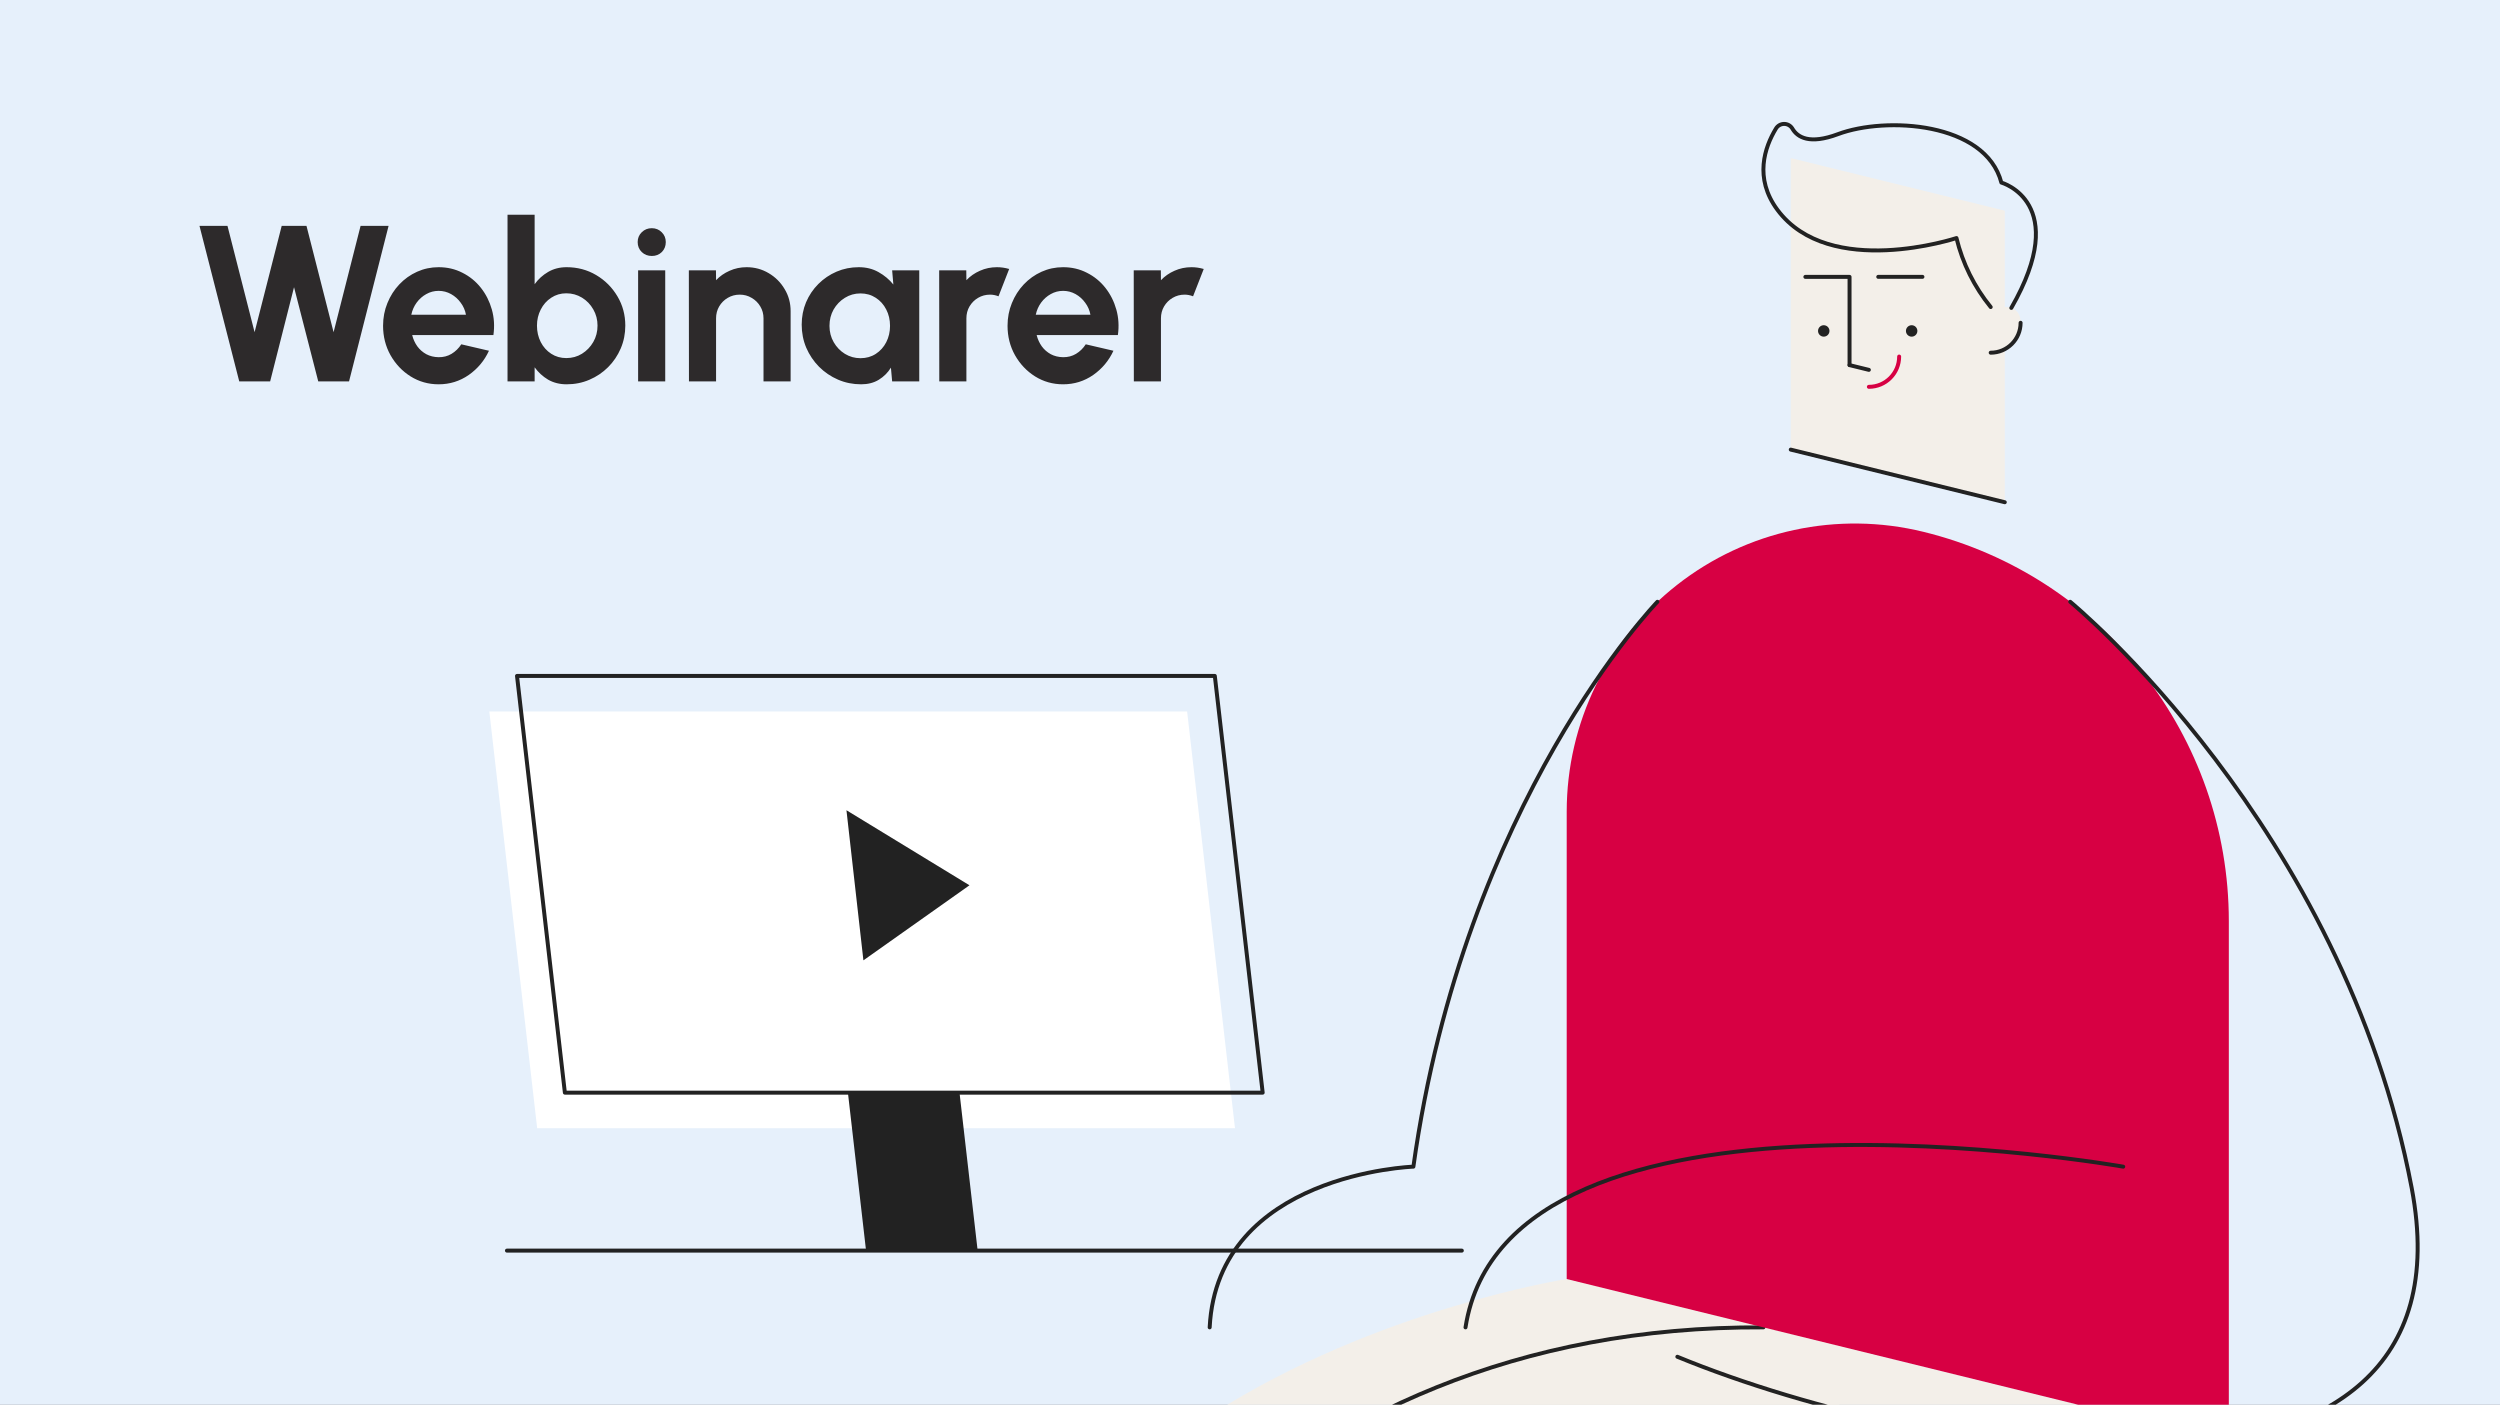 <svg width="630" height="354" viewBox="0 0 630 354" fill="none" xmlns="http://www.w3.org/2000/svg">
<rect x="0" y="0" width="630" height="354" fill="#808080" stroke="none"/>
<g clip-path="url(#clip0_11759_196664)">
<rect width="630" height="354" fill="#E6F0FB"/>
<path d="M394.811 322.312L478.238 327.663L382.02 498.491L454.215 697.79L361.598 756.794L362.501 727.278C362.501 727.278 299.657 659.15 251.866 505.609C204.075 352.067 394.811 322.312 394.811 322.312Z" fill="#F3EFE9"/>
<path d="M178.654 693.725C178.654 693.725 197.269 333.342 444.377 334.495L561.665 363.325C561.665 363.325 590.824 523.249 346.797 514.098L258.337 742.873L162.251 709.32L178.654 693.725Z" fill="#F3EFE9"/>
<path d="M178.652 693.725C178.652 693.725 197.267 333.342 444.375 334.495" stroke="#222222" stroke-linecap="round" stroke-linejoin="round"/>
<path d="M451.269 69.772V113.313L505.207 126.571V53.093L451.269 39.836V69.772Z" fill="#F3EFE9"/>
<path d="M481.738 84.838C480.941 84.838 480.295 84.192 480.295 83.395C480.295 82.599 480.941 81.953 481.738 81.953C482.534 81.953 483.18 82.599 483.18 83.395C483.18 84.192 482.534 84.838 481.738 84.838Z" fill="#222222"/>
<path d="M459.585 84.838C458.789 84.838 458.143 84.192 458.143 83.395C458.143 82.599 458.789 81.953 459.585 81.953C460.382 81.953 461.027 82.599 461.027 83.395C461.027 84.192 460.382 84.838 459.585 84.838Z" fill="#222222"/>
<path d="M466.086 91.999V69.773H454.952" stroke="#222222" stroke-linecap="round" stroke-linejoin="round"/>
<path d="M484.453 69.766H473.319" stroke="#222222" stroke-linecap="round" stroke-linejoin="round"/>
<path d="M501.653 81.156V88.874C505.816 88.874 509.191 85.499 509.191 81.336C509.191 81.104 509.181 80.876 509.161 80.65C508.738 75.969 501.653 76.456 501.653 81.156Z" fill="#F3EFE9"/>
<path d="M501.653 88.882C505.816 88.882 509.191 85.507 509.191 81.344" stroke="#222222" stroke-linecap="round" stroke-linejoin="round"/>
<path d="M470.956 97.481C475.17 97.481 478.586 94.065 478.586 89.852" stroke="#D70043" stroke-linecap="round" stroke-linejoin="round"/>
<path d="M451.269 113.305L505.207 126.562" stroke="#222222" stroke-linecap="round" stroke-linejoin="round"/>
<path d="M466.083 92.008L470.953 93.205" stroke="#222222" stroke-linecap="round" stroke-linejoin="round"/>
<path d="M394.81 204.533V322.315L561.664 363.325V232.148C561.664 185.634 529.91 145.13 484.741 134.029H484.741C463.079 128.705 440.173 133.634 422.618 147.396C405.063 161.158 394.81 182.226 394.81 204.533V204.533Z" fill="#D70043"/>
<path d="M501.656 77.377C497.519 72.298 494.571 66.357 493.03 59.99C493.03 59.99 461.031 70.539 447.909 52.872C441.961 44.864 444.728 37.05 447.519 32.434C447.94 31.702 448.714 31.244 449.559 31.227C450.403 31.211 451.194 31.638 451.644 32.353C452.943 34.627 456.001 36.491 463.161 33.806C475.228 29.281 500.341 30.756 504.343 46.008C504.343 46.008 522.137 50.965 506.852 77.595" stroke="#222222" stroke-linecap="round" stroke-linejoin="round"/>
<path d="M521.693 151.648C521.693 151.648 590.47 208.13 607.756 299.42C625.042 390.71 487.977 368.774 422.692 341.902" stroke="#222222" stroke-linecap="round" stroke-linejoin="round"/>
<path d="M535.051 294C535.051 294 379.984 266.59 369.307 334.498" stroke="#222222" stroke-linecap="round" stroke-linejoin="round"/>
<path d="M417.672 151.648C417.672 151.648 369.007 201.865 356.174 293.997C356.174 293.997 306.813 295.695 304.838 334.495" stroke="#222222" stroke-linecap="round" stroke-linejoin="round"/>
<path d="M135.367 284.301H311.215L299.153 179.289H123.306L135.367 284.301Z" fill="white"/>
<path d="M217.578 242.007L244.305 223.093L213.305 204.18L217.578 242.007Z" fill="#222222"/>
<path fill-rule="evenodd" clip-rule="evenodd" d="M142.348 275.348H318.195L306.134 170.336H130.286L142.348 275.348Z" stroke="#222222" stroke-linecap="round" stroke-linejoin="round"/>
<path d="M218.244 315.148L213.671 275.336H241.794L246.367 315.148H218.244Z" fill="#222222"/>
<path d="M368.383 315.156H127.748" stroke="#222222" stroke-linecap="round" stroke-linejoin="round"/>
<path d="M60.292 96.117L50.268 56.917H57.324L64.156 83.713L70.988 56.917H77.232L84.064 83.713L90.868 56.917H97.924L87.956 96.117H80.2L74.096 72.373L68.076 96.117H60.292ZM110.534 96.845C107.958 96.845 105.606 96.183 103.478 94.857C101.369 93.532 99.679 91.749 98.41 89.509C97.159 87.269 96.534 84.796 96.534 82.089C96.534 80.055 96.898 78.15 97.626 76.377C98.354 74.585 99.353 73.017 100.622 71.673C101.91 70.311 103.403 69.246 105.102 68.481C106.801 67.716 108.611 67.333 110.534 67.333C112.718 67.333 114.715 67.8 116.526 68.733C118.355 69.648 119.905 70.908 121.174 72.513C122.443 74.118 123.367 75.948 123.946 78.001C124.525 80.055 124.655 82.201 124.338 84.441H103.87C104.131 85.487 104.561 86.429 105.158 87.269C105.755 88.091 106.511 88.753 107.426 89.257C108.341 89.743 109.377 89.995 110.534 90.013C111.729 90.032 112.811 89.752 113.782 89.173C114.771 88.576 115.593 87.773 116.246 86.765L123.218 88.389C122.079 90.872 120.381 92.906 118.122 94.493C115.863 96.061 113.334 96.845 110.534 96.845ZM103.646 79.317H117.422C117.217 78.197 116.778 77.189 116.106 76.293C115.453 75.379 114.641 74.65 113.67 74.109C112.699 73.568 111.654 73.297 110.534 73.297C109.414 73.297 108.378 73.568 107.426 74.109C106.474 74.632 105.662 75.35 104.99 76.265C104.337 77.161 103.889 78.178 103.646 79.317ZM142.792 67.333C145.518 67.333 148 67.996 150.24 69.321C152.48 70.647 154.263 72.429 155.588 74.669C156.914 76.891 157.576 79.355 157.576 82.061C157.576 84.096 157.194 86.009 156.428 87.801C155.663 89.593 154.599 91.171 153.236 92.533C151.892 93.877 150.324 94.932 148.532 95.697C146.759 96.463 144.846 96.845 142.792 96.845C141.038 96.845 139.479 96.453 138.116 95.669C136.772 94.867 135.643 93.831 134.728 92.561V96.117H127.896V54.117H134.728V71.617C135.643 70.348 136.772 69.321 138.116 68.537C139.479 67.734 141.038 67.333 142.792 67.333ZM142.708 90.237C144.164 90.237 145.48 89.873 146.656 89.145C147.851 88.398 148.803 87.409 149.512 86.177C150.222 84.945 150.576 83.573 150.576 82.061C150.576 80.568 150.222 79.205 149.512 77.973C148.803 76.722 147.851 75.733 146.656 75.005C145.462 74.277 144.146 73.913 142.708 73.913C141.29 73.913 140.02 74.287 138.9 75.033C137.78 75.761 136.903 76.751 136.268 78.001C135.634 79.233 135.316 80.587 135.316 82.061C135.316 83.573 135.634 84.954 136.268 86.205C136.903 87.437 137.78 88.417 138.9 89.145C140.02 89.873 141.29 90.237 142.708 90.237ZM160.805 68.117H167.637V96.117H160.805V68.117ZM164.277 64.505C163.269 64.505 162.42 64.178 161.729 63.525C161.038 62.853 160.693 62.013 160.693 61.005C160.693 60.016 161.038 59.185 161.729 58.513C162.42 57.841 163.26 57.505 164.249 57.505C165.238 57.505 166.069 57.841 166.741 58.513C167.432 59.185 167.777 60.016 167.777 61.005C167.777 62.013 167.441 62.853 166.769 63.525C166.097 64.178 165.266 64.505 164.277 64.505ZM199.237 78.421V96.117H192.405V80.213C192.405 79.112 192.134 78.113 191.593 77.217C191.051 76.302 190.323 75.584 189.409 75.061C188.513 74.52 187.514 74.249 186.413 74.249C185.311 74.249 184.303 74.52 183.389 75.061C182.493 75.584 181.774 76.302 181.233 77.217C180.71 78.113 180.449 79.112 180.449 80.213V96.117H173.617L173.589 68.117H180.421L180.449 70.609C181.401 69.601 182.539 68.808 183.865 68.229C185.19 67.632 186.618 67.333 188.149 67.333C190.183 67.333 192.041 67.837 193.721 68.845C195.401 69.835 196.735 71.169 197.725 72.849C198.733 74.51 199.237 76.368 199.237 78.421ZM224.82 68.117H231.652V96.117H224.82L224.512 92.645C223.747 93.896 222.73 94.913 221.46 95.697C220.21 96.463 218.726 96.845 217.008 96.845C214.936 96.845 212.995 96.453 211.184 95.669C209.374 94.885 207.778 93.802 206.396 92.421C205.034 91.04 203.96 89.444 203.176 87.633C202.411 85.823 202.028 83.881 202.028 81.809C202.028 79.812 202.392 77.936 203.12 76.181C203.867 74.427 204.903 72.886 206.228 71.561C207.554 70.236 209.084 69.2 210.82 68.453C212.556 67.707 214.423 67.333 216.42 67.333C218.268 67.333 219.92 67.744 221.376 68.565C222.851 69.386 224.102 70.432 225.128 71.701L224.82 68.117ZM216.84 90.265C218.296 90.265 219.584 89.901 220.704 89.173C221.824 88.445 222.702 87.465 223.336 86.233C223.971 84.983 224.288 83.611 224.288 82.117C224.288 80.605 223.971 79.233 223.336 78.001C222.702 76.751 221.815 75.761 220.676 75.033C219.556 74.305 218.278 73.941 216.84 73.941C215.403 73.941 214.087 74.314 212.892 75.061C211.716 75.789 210.774 76.769 210.064 78.001C209.374 79.233 209.028 80.605 209.028 82.117C209.028 83.629 209.383 85.001 210.092 86.233C210.802 87.465 211.744 88.445 212.92 89.173C214.115 89.901 215.422 90.265 216.84 90.265ZM236.7 96.117L236.672 68.117H243.504L243.532 70.609C244.484 69.601 245.623 68.808 246.948 68.229C248.273 67.632 249.701 67.333 251.232 67.333C252.259 67.333 253.285 67.483 254.312 67.781L251.624 74.669C250.915 74.389 250.205 74.249 249.496 74.249C248.395 74.249 247.387 74.52 246.472 75.061C245.576 75.584 244.857 76.302 244.316 77.217C243.793 78.113 243.532 79.112 243.532 80.213V96.117H236.7ZM267.901 96.845C265.325 96.845 262.973 96.183 260.845 94.857C258.735 93.532 257.046 91.749 255.777 89.509C254.526 87.269 253.901 84.796 253.901 82.089C253.901 80.055 254.265 78.15 254.993 76.377C255.721 74.585 256.719 73.017 257.989 71.673C259.277 70.311 260.77 69.246 262.469 68.481C264.167 67.716 265.978 67.333 267.901 67.333C270.085 67.333 272.082 67.8 273.893 68.733C275.722 69.648 277.271 70.908 278.541 72.513C279.81 74.118 280.734 75.948 281.313 78.001C281.891 80.055 282.022 82.201 281.705 84.441H261.237C261.498 85.487 261.927 86.429 262.525 87.269C263.122 88.091 263.878 88.753 264.793 89.257C265.707 89.743 266.743 89.995 267.901 90.013C269.095 90.032 270.178 89.752 271.149 89.173C272.138 88.576 272.959 87.773 273.613 86.765L280.585 88.389C279.446 90.872 277.747 92.906 275.489 94.493C273.23 96.061 270.701 96.845 267.901 96.845ZM261.013 79.317H274.789C274.583 78.197 274.145 77.189 273.473 76.293C272.819 75.379 272.007 74.65 271.037 74.109C270.066 73.568 269.021 73.297 267.901 73.297C266.781 73.297 265.745 73.568 264.793 74.109C263.841 74.632 263.029 75.35 262.357 76.265C261.703 77.161 261.255 78.178 261.013 79.317ZM285.728 96.117L285.7 68.117H292.532L292.56 70.609C293.512 69.601 294.651 68.808 295.976 68.229C297.302 67.632 298.73 67.333 300.26 67.333C301.287 67.333 302.314 67.483 303.34 67.781L300.652 74.669C299.943 74.389 299.234 74.249 298.524 74.249C297.423 74.249 296.415 74.52 295.5 75.061C294.604 75.584 293.886 76.302 293.344 77.217C292.822 78.113 292.56 79.112 292.56 80.213V96.117H285.728Z" fill="#2D2A2B"/>
</g>
<defs>
<clipPath id="clip0_11759_196664">
<rect width="630" height="354" fill="white"/>
</clipPath>
</defs>
</svg>
